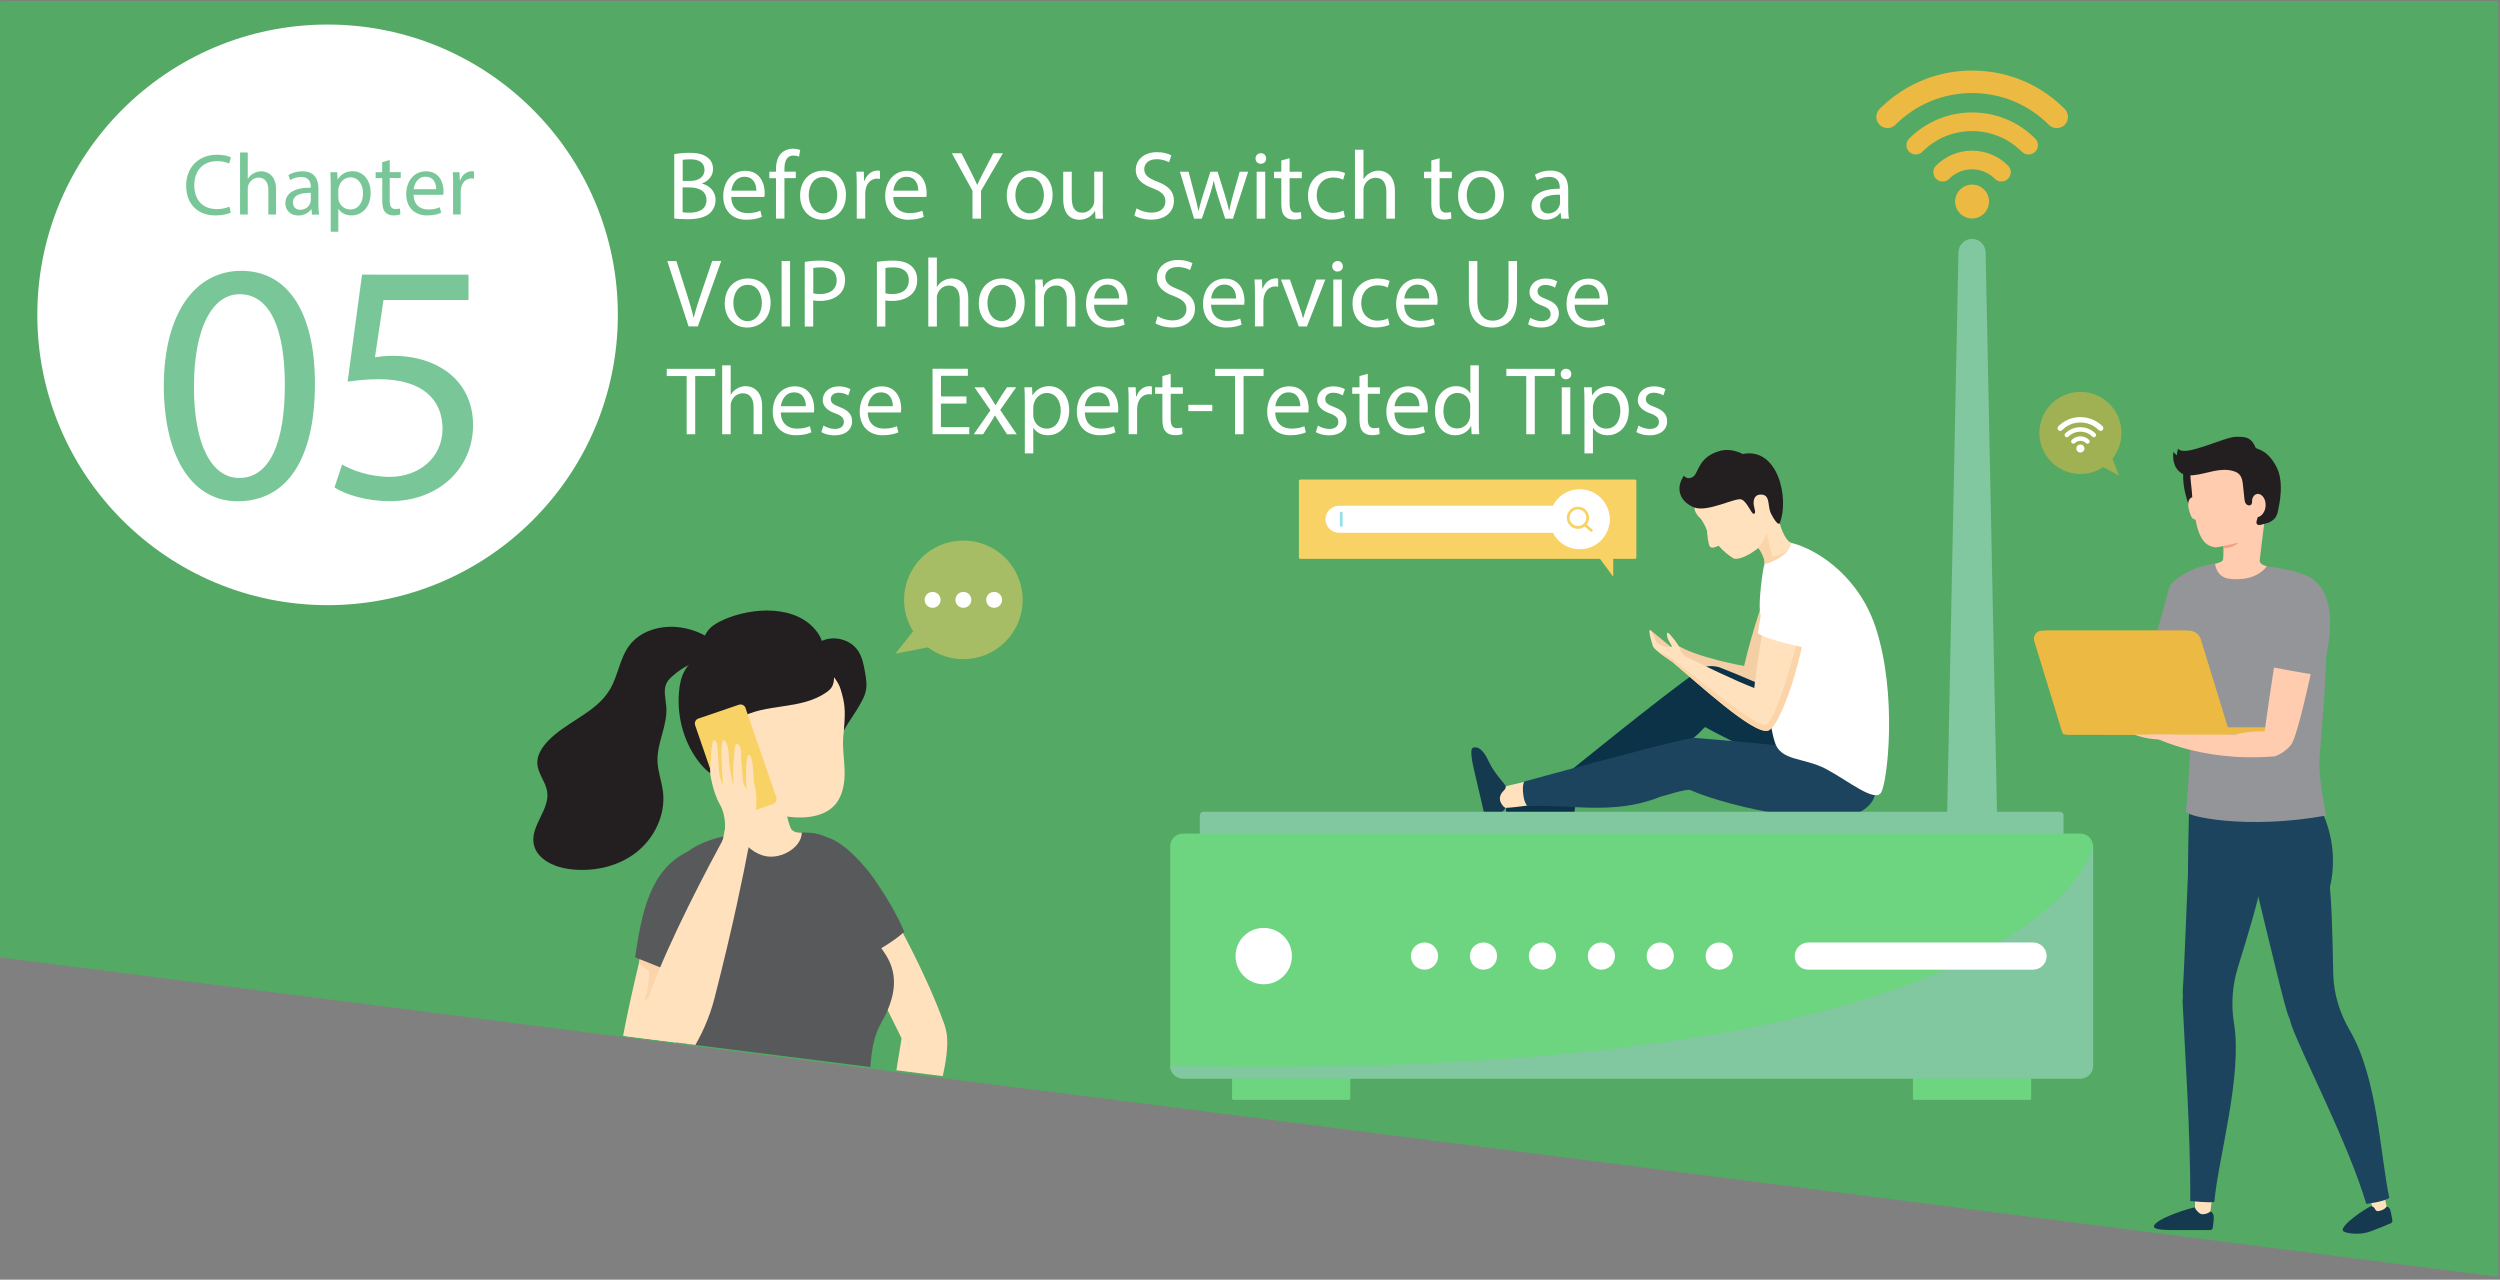 <?xml version="1.0" encoding="utf-8"?>
<!-- Generator: Adobe Illustrator 19.0.0, SVG Export Plug-In . SVG Version: 6.00 Build 0)  -->
<svg version="1.1" id="Layer_1" xmlns="http://www.w3.org/2000/svg" xmlns:xlink="http://www.w3.org/1999/xlink" x="0px" y="0px"
	 viewBox="0 0 3014.9 1543.2" style="enable-background:new 0 0 3014.9 1543.2;" xml:space="preserve">
<rect x="0" y="0" width="3014.9" height="1543.2" fill="#808080" stroke="none"/>
<style type="text/css">
	.st0{clip-path:url(#SVGID_2_);fill:#54A964;}
	.st1{clip-path:url(#SVGID_2_);}
	.st2{clip-path:url(#SVGID_4_);fill:#54A964;}
	.st3{clip-path:url(#SVGID_6_);fill:#FFFFFF;}
	.st4{fill:#79C798;}
	.st5{fill:#FFFFFF;}
	.st6{clip-path:url(#SVGID_8_);fill:#FFE1BD;}
	.st7{clip-path:url(#SVGID_8_);fill:#153A4F;}
	.st8{clip-path:url(#SVGID_8_);fill:#1D445E;}
	.st9{clip-path:url(#SVGID_8_);fill:#939598;}
	.st10{clip-path:url(#SVGID_8_);fill:#FFCCB0;}
	.st11{clip-path:url(#SVGID_8_);fill:#F2A181;}
	.st12{clip-path:url(#SVGID_8_);fill:#231F20;}
	.st13{clip-path:url(#SVGID_8_);fill:#ECBA42;}
	.st14{opacity:0.5;clip-path:url(#SVGID_8_);}
	.st15{clip-path:url(#SVGID_10_);fill:#ECBA42;}
	.st16{clip-path:url(#SVGID_8_);fill:#FFFFFF;}
	.st17{clip-path:url(#SVGID_8_);fill:#F4CEA4;}
	.st18{clip-path:url(#SVGID_8_);fill:#0B3247;}
	.st19{clip-path:url(#SVGID_8_);fill:#54A964;}
	.st20{clip-path:url(#SVGID_8_);fill:#FCD4A9;}
	.st21{clip-path:url(#SVGID_8_);fill:#F8D265;}
	.st22{clip-path:url(#SVGID_8_);fill:#97DEEF;}
	.st23{clip-path:url(#SVGID_8_);fill:#81C7A0;}
	.st24{clip-path:url(#SVGID_8_);fill:#6DD480;}
	.st25{clip-path:url(#SVGID_12_);fill:#1D445E;}
	.st26{clip-path:url(#SVGID_12_);fill:#FFE1BD;}
	.st27{clip-path:url(#SVGID_12_);fill:#231F20;}
	.st28{clip-path:url(#SVGID_12_);fill:#F5BC8E;}
	.st29{clip-path:url(#SVGID_12_);fill:#58595B;}
	.st30{clip-path:url(#SVGID_12_);fill:#FCD4A9;}
	.st31{clip-path:url(#SVGID_12_);fill:#F8D265;}
	.st32{opacity:0.5;clip-path:url(#SVGID_12_);}
	.st33{clip-path:url(#SVGID_14_);fill:#F8D265;}
	.st34{clip-path:url(#SVGID_12_);fill:#FFFFFF;}
</style>
<g>
	<defs>
		<rect id="SVGID_1_" width="3014.9" height="2399.6"/>
	</defs>
	<clipPath id="SVGID_2_">
		<use xlink:href="#SVGID_1_"  style="overflow:visible;"/>
	</clipPath>
	<polygon class="st0" points="0,1.4 0,1154.6 3012.8,1539.8 3012.8,1.4 	"/>
	<polygon class="st0" points="8.2,1.4 8.2,1152.6 3008.1,1537.8 3008.1,1.4 	"/>
	<polygon class="st0" points="2664,186.1 2686.1,327.3 2782.5,369.8 2827.4,547.2 2952.2,580.2 3008.3,737.7 3012.8,736.1 
		3012.8,729.4 2957.6,574.4 2833.1,541.5 2788.4,364.8 2692.4,322.4 2670.9,185 	"/>
	<g class="st1">
		<defs>
			<polygon id="SVGID_3_" points="0,1.4 0,1154.6 3012.8,1539.8 3012.8,1.4 			"/>
		</defs>
		<clipPath id="SVGID_4_">
			<use xlink:href="#SVGID_3_"  style="overflow:visible;"/>
		</clipPath>
		<path class="st2" d="M2815.8,532.5c-6.5,8-5.3,19.7,2.6,26.3c8,6.5,19.8,5.3,26.3-2.6c6.5-8,5.3-19.7-2.6-26.3
			C2834.1,523.3,2822.3,524.5,2815.8,532.5"/>
		<path class="st2" d="M2770.5,356.6c-6.5,8-5.3,19.7,2.6,26.3c8,6.5,19.8,5.3,26.3-2.6c6.5-8,5.3-19.7-2.6-26.3
			C2788.8,347.4,2777,348.6,2770.5,356.6"/>
		<path class="st2" d="M2676,313c-6.5,8-5.3,19.7,2.6,26.3c8,6.5,19.7,5.3,26.3-2.6c6.5-8,5.3-19.7-2.6-26.3
			C2694.2,303.8,2682.5,305,2676,313"/>
		<path class="st2" d="M2939.7,567c-6.5,8-5.3,19.7,2.6,26.3c8,6.5,19.8,5.3,26.3-2.6c6.5-8,5.3-19.8-2.6-26.3
			C2958,557.9,2946.3,559.1,2939.7,567"/>
		<polyline class="st2" points="2662.5,172.3 2559,88.5 2514.4,3.4 		"/>
		<path class="st2" d="M2651.9,168.4c-6.5,8-5.3,19.7,2.6,26.3c8,6.5,19.7,5.3,26.3-2.6c6.5-8,5.3-19.7-2.6-26.3
			C2670.2,159.2,2658.5,160.4,2651.9,168.4"/>
		<path class="st2" d="M2544.5,78c-6.5,8-5.3,19.7,2.6,26.3c8,6.5,19.7,5.3,26.3-2.6c6.5-8,5.3-19.7-2.6-26.3
			C2562.8,68.8,2551.1,70,2544.5,78"/>
		<rect x="1185.3" y="193.5" class="st2" width="39.7" height="302.1"/>
		<rect x="1263.7" y="227.4" class="st2" width="39.7" height="268.2"/>
		<rect x="1348.9" y="271.4" class="st2" width="39.7" height="224.2"/>
		<rect x="1436.4" y="326.9" class="st2" width="39.7" height="168.7"/>
		<line class="st2" x1="1321.7" y1="59.2" x2="1321.7" y2="108.6"/>
		<polyline class="st2" points="671.7,1237.1 1259.7,1316.9 1321.7,638.8 1321.7,589.4 		"/>
		<line class="st2" x1="1031.8" y1="349" x2="1081.3" y2="349"/>
		<line class="st2" x1="1562.1" y1="349" x2="1611.5" y2="349"/>
		<line class="st2" x1="1526.6" y1="144.1" x2="1491.7" y2="179"/>
		<line class="st2" x1="1151.7" y1="519" x2="1116.7" y2="553.9"/>
		<line class="st2" x1="1116.7" y1="144.1" x2="1151.7" y2="179"/>
		<line class="st2" x1="1491.7" y1="519" x2="1526.6" y2="553.9"/>
		<line class="st2" x1="1432.6" y1="81.2" x2="1413.7" y2="126.9"/>
		<line class="st2" x1="1229.7" y1="571.1" x2="1210.8" y2="616.8"/>
		<line class="st2" x1="1053.9" y1="238.1" x2="1099.6" y2="257"/>
		<line class="st2" x1="1543.8" y1="441" x2="1589.4" y2="459.9"/>
		<line class="st2" x1="1589.4" y1="238.1" x2="1543.8" y2="257"/>
		<line class="st2" x1="1099.6" y1="441" x2="1053.9" y2="459.9"/>
		<line class="st2" x1="1210.8" y1="81.2" x2="1229.7" y2="126.9"/>
		<line class="st2" x1="1413.7" y1="571.1" x2="1432.6" y2="616.8"/>
	</g>
	<g class="st1">
		<defs>
			<rect id="SVGID_5_" width="3014.9" height="2399.6"/>
		</defs>
		<clipPath id="SVGID_6_">
			<use xlink:href="#SVGID_5_"  style="overflow:visible;"/>
		</clipPath>
		<path class="st3" d="M745.1,379.7c0,193.3-156.7,350.1-350.1,350.1C201.7,729.7,45,573,45,379.7C45,186.3,201.7,29.6,395,29.6
			C588.4,29.6,745.1,186.3,745.1,379.7"/>
	</g>
	<g class="st1">
		<path class="st4" d="M278.4,256.4c-3.4,1.7-10.1,3.4-18.8,3.4c-20,0-35.1-12.6-35.1-35.9c0-22.2,15.1-37.3,37.1-37.3
			c8.9,0,14.4,1.9,16.9,3.2l-2.2,7.5c-3.5-1.7-8.4-3-14.3-3c-16.6,0-27.7,10.6-27.7,29.3c0,17.4,10,28.6,27.3,28.6
			c5.6,0,11.3-1.2,15-3L278.4,256.4z"/>
		<path class="st4" d="M289.5,183.9h9.3v31.8h0.2c1.5-2.6,3.8-5,6.6-6.5c2.7-1.6,6-2.6,9.5-2.6c6.8,0,17.8,4.2,17.8,21.8v30.3h-9.3
			v-29.3c0-8.2-3.1-15.2-11.8-15.2c-6,0-10.7,4.2-12.4,9.3c-0.5,1.3-0.6,2.6-0.6,4.4v30.8h-9.3V183.9z"/>
		<path class="st4" d="M376.3,258.7l-0.7-6.4h-0.3c-2.8,4-8.3,7.6-15.6,7.6c-10.3,0-15.6-7.3-15.6-14.6c0-12.3,11-19.1,30.7-19v-1.1
			c0-4.2-1.2-11.8-11.6-11.8c-4.7,0-9.7,1.5-13.3,3.8l-2.1-6.1c4.2-2.7,10.3-4.5,16.8-4.5c15.6,0,19.4,10.6,19.4,20.9v19.1
			c0,4.4,0.2,8.7,0.8,12.2H376.3z M374.9,232.6c-10.1-0.2-21.6,1.6-21.6,11.5c0,6,4,8.9,8.7,8.9c6.6,0,10.9-4.2,12.3-8.5
			c0.3-0.9,0.5-2,0.5-3V232.6z"/>
		<path class="st4" d="M398.8,224.3c0-6.5-0.2-11.8-0.4-16.6h8.3l0.4,8.7h0.2c3.8-6.2,9.8-9.9,18.1-9.9c12.3,0,21.6,10.4,21.6,25.9
			c0,18.3-11.2,27.4-23.2,27.4c-6.7,0-12.6-3-15.7-8H408v27.7h-9.2V224.3z M408,237.9c0,1.4,0.2,2.6,0.4,3.8
			c1.7,6.4,7.3,10.9,13.9,10.9c9.8,0,15.5-8,15.5-19.7c0-10.2-5.4-19-15.2-19c-6.3,0-12.2,4.5-14,11.5c-0.3,1.2-0.6,2.5-0.6,3.8
			V237.9z"/>
		<path class="st4" d="M470,193v14.6h13.3v7.1H470v27.5c0,6.3,1.8,9.9,7,9.9c2.4,0,4.2-0.3,5.4-0.6l0.4,7c-1.8,0.7-4.6,1.3-8.2,1.3
			c-4.3,0-7.8-1.4-10-3.9c-2.6-2.7-3.6-7.3-3.6-13.3v-27.8H453v-7.1h7.9v-12.2L470,193z"/>
		<path class="st4" d="M498.8,234.9c0.2,12.5,8.2,17.7,17.5,17.7c6.6,0,10.6-1.2,14.1-2.6l1.6,6.6c-3.3,1.5-8.9,3.2-17,3.2
			c-15.7,0-25.1-10.3-25.1-25.7c0-15.4,9.1-27.5,23.9-27.5c16.6,0,21.1,14.6,21.1,24c0,1.9-0.2,3.4-0.3,4.3H498.8z M526,228.2
			c0.1-5.9-2.4-15.1-12.9-15.1c-9.4,0-13.5,8.6-14.2,15.1H526z"/>
		<path class="st4" d="M546.5,223.6c0-6-0.1-11.2-0.4-15.9h8.1l0.3,10h0.4c2.3-6.8,7.9-11.2,14.1-11.2c1.1,0,1.8,0.1,2.6,0.3v8.7
			c-0.9-0.2-1.9-0.3-3.2-0.3c-6.5,0-11.2,5-12.4,11.9c-0.2,1.3-0.4,2.7-0.4,4.3v27.2h-9.2V223.6z"/>
	</g>
	<g class="st1">
		<path class="st4" d="M379.8,462.7c0,91.4-33.9,141.8-93.4,141.8c-52.5,0-88.1-49.2-88.9-138.1c0-90.1,38.9-139.8,93.4-139.8
			C347.6,326.6,379.8,377.1,379.8,462.7z M233.9,466.8c0,69.9,21.5,109.6,54.6,109.6c37.2,0,55-43.4,55-112
			c0-66.2-17-109.6-54.6-109.6C257,354.8,233.9,393.6,233.9,466.8z"/>
	</g>
	<g class="st1">
		<path class="st4" d="M565,361.8H462.5l-10.3,69c6.2-0.8,12-1.7,21.9-1.7c20.7,0,41.3,4.5,57.9,14.5c21.1,12,38.5,35.1,38.5,69
			c0,52.5-41.8,91.8-100.1,91.8c-29.4,0-54.2-8.3-67-16.5l9.1-27.7c11.2,6.6,33.1,14.9,57.5,14.9c34.3,0,63.7-22.3,63.7-58.3
			c-0.4-34.7-23.6-59.5-77.3-59.5c-15.3,0-27.3,1.7-37.2,2.9l17.4-129H565V361.8z"/>
	</g>
	<g class="st1">
		<path class="st5" d="M813.1,185.9c4.4-0.9,11.5-1.6,18.6-1.6c10.2,0,16.7,1.8,21.6,5.7c4.1,3,6.6,7.7,6.6,13.9
			c0,7.6-5,14.3-13.3,17.3v0.2c7.5,1.9,16.3,8.1,16.3,19.8c0,6.8-2.7,11.9-6.7,15.8c-5.5,5-14.4,7.4-27.3,7.4
			c-7,0-12.4-0.5-15.8-0.9V185.9z M823.3,218.2h9.2c10.8,0,17.1-5.6,17.1-13.2c0-9.2-7-12.9-17.3-12.9c-4.7,0-7.4,0.4-9,0.7V218.2z
			 M823.3,256c2,0.4,4.9,0.5,8.5,0.5c10.5,0,20.2-3.9,20.2-15.3c0-10.8-9.2-15.2-20.4-15.2h-8.4V256z"/>
		<path class="st5" d="M881.9,237.3c0.2,13.9,9.1,19.7,19.4,19.7c7.4,0,11.8-1.3,15.7-2.9l1.8,7.4c-3.6,1.6-9.8,3.5-18.8,3.5
			c-17.4,0-27.8-11.5-27.8-28.5c0-17.1,10.1-30.5,26.6-30.5c18.5,0,23.4,16.3,23.4,26.7c0,2.1-0.2,3.7-0.4,4.8H881.9z M912.1,229.9
			c0.1-6.6-2.7-16.7-14.3-16.7c-10.4,0-15,9.6-15.8,16.7H912.1z"/>
		<path class="st5" d="M935.8,263.7v-48.8h-8v-7.8h8v-2.7c0-8,1.8-15.2,6.6-19.8c3.9-3.7,9-5.3,13.8-5.3c3.6,0,6.8,0.8,8.8,1.6
			l-1.4,8c-1.5-0.7-3.6-1.3-6.6-1.3c-8.8,0-11,7.7-11,16.4v3h13.7v7.8H946v48.8H935.8z"/>
		<path class="st5" d="M1020.2,234.9c0,20.9-14.5,30.1-28.2,30.1c-15.3,0-27.1-11.2-27.1-29.1c0-19,12.4-30.1,28.1-30.1
			C1009.2,205.8,1020.2,217.6,1020.2,234.9z M975.3,235.5c0,12.4,7.1,21.8,17.2,21.8c9.8,0,17.2-9.2,17.2-22c0-9.6-4.8-21.8-17-21.8
			C980.5,213.5,975.3,224.7,975.3,235.5z"/>
		<path class="st5" d="M1033.2,224.7c0-6.7-0.1-12.4-0.5-17.7h9l0.4,11.1h0.5c2.6-7.6,8.8-12.4,15.7-12.4c1.2,0,2,0.1,2.9,0.4v9.7
			c-1.1-0.2-2.1-0.4-3.5-0.4c-7.3,0-12.4,5.5-13.8,13.2c-0.2,1.4-0.5,3-0.5,4.8v30.2h-10.2V224.7z"/>
		<path class="st5" d="M1077.2,237.3c0.2,13.9,9.1,19.7,19.4,19.7c7.4,0,11.8-1.3,15.7-2.9l1.8,7.4c-3.6,1.6-9.8,3.5-18.8,3.5
			c-17.4,0-27.8-11.5-27.8-28.5c0-17.1,10.1-30.5,26.6-30.5c18.5,0,23.4,16.3,23.4,26.7c0,2.1-0.2,3.7-0.4,4.8H1077.2z
			 M1107.4,229.9c0.1-6.6-2.7-16.7-14.3-16.7c-10.4,0-15,9.6-15.8,16.7H1107.4z"/>
		<path class="st5" d="M1172.8,263.7v-33.5l-24.9-45.4h11.6l11.1,21.8c3,6,5.4,10.8,7.8,16.3h0.2c2.2-5.1,4.9-10.3,8-16.3l11.3-21.8
			h11.6l-26.4,45.3v33.6H1172.8z"/>
		<path class="st5" d="M1269.4,234.9c0,20.9-14.5,30.1-28.2,30.1c-15.3,0-27.1-11.2-27.1-29.1c0-19,12.4-30.1,28.1-30.1
			C1258.4,205.8,1269.4,217.6,1269.4,234.9z M1224.5,235.5c0,12.4,7.1,21.8,17.2,21.8c9.8,0,17.2-9.2,17.2-22
			c0-9.6-4.8-21.8-17-21.8C1229.7,213.5,1224.5,224.7,1224.5,235.5z"/>
		<path class="st5" d="M1329.8,248.3c0,5.9,0.1,11,0.5,15.4h-9.1l-0.6-9.2h-0.2c-2.7,4.6-8.7,10.5-18.7,10.5
			c-8.9,0-19.5-4.9-19.5-24.8v-33.1h10.3v31.4c0,10.8,3.3,18,12.6,18c6.9,0,11.7-4.8,13.6-9.4c0.6-1.5,0.9-3.4,0.9-5.3v-34.8h10.3
			V248.3z"/>
		<path class="st5" d="M1370.6,251.3c4.6,2.8,11.2,5.1,18.3,5.1c10.4,0,16.5-5.5,16.5-13.5c0-7.4-4.2-11.6-14.9-15.7
			c-12.9-4.6-20.8-11.2-20.8-22.3c0-12.3,10.2-21.4,25.5-21.4c8.1,0,13.9,1.9,17.4,3.9l-2.8,8.3c-2.6-1.4-7.8-3.7-15-3.7
			c-10.8,0-14.9,6.4-14.9,11.8c0,7.4,4.8,11,15.7,15.2c13.3,5.1,20.1,11.6,20.1,23.2c0,12.2-9,22.7-27.6,22.7
			c-7.6,0-15.9-2.2-20.1-5L1370.6,251.3z"/>
		<path class="st5" d="M1433.4,207.1l7.5,28.8c1.6,6.3,3.2,12.2,4.2,18h0.4c1.3-5.7,3.2-11.8,5-17.9l9.2-28.9h8.7l8.8,28.3
			c2.1,6.8,3.7,12.8,5,18.5h0.4c0.9-5.7,2.5-11.7,4.3-18.4l8.1-28.4h10.2l-18.3,56.6h-9.4l-8.7-27c-2-6.3-3.6-11.9-5-18.6h-0.2
			c-1.4,6.8-3.2,12.6-5.1,18.7l-9.1,26.9h-9.4l-17.1-56.6H1433.4z"/>
		<path class="st5" d="M1526.9,191.2c0.1,3.5-2.5,6.3-6.6,6.3c-3.6,0-6.2-2.8-6.2-6.3c0-3.6,2.7-6.4,6.4-6.4
			C1524.5,184.7,1526.9,187.5,1526.9,191.2z M1515.5,263.7v-56.6h10.3v56.6H1515.5z"/>
		<path class="st5" d="M1555.2,190.8v16.3h14.7v7.8h-14.7v30.5c0,7,2,11,7.7,11c2.7,0,4.7-0.4,6-0.7l0.5,7.7c-2,0.8-5.1,1.4-9.1,1.4
			c-4.8,0-8.7-1.5-11.1-4.3c-2.9-3-4-8.1-4-14.7v-30.9h-8.8v-7.8h8.8v-13.6L1555.2,190.8z"/>
		<path class="st5" d="M1621.9,261.6c-2.7,1.4-8.7,3.3-16.3,3.3c-17.1,0-28.2-11.6-28.2-28.9c0-17.4,11.9-30.1,30.4-30.1
			c6.1,0,11.5,1.5,14.3,2.9l-2.3,8c-2.5-1.4-6.3-2.7-11.9-2.7c-13,0-20,9.6-20,21.4c0,13.1,8.4,21.2,19.7,21.2
			c5.8,0,9.7-1.5,12.6-2.8L1621.9,261.6z"/>
		<path class="st5" d="M1634,180.6h10.3V216h0.2c1.6-2.9,4.2-5.5,7.4-7.3c3-1.8,6.7-2.9,10.5-2.9c7.6,0,19.8,4.7,19.8,24.2v33.7
			h-10.3v-32.5c0-9.1-3.4-16.8-13.1-16.8c-6.7,0-11.9,4.7-13.8,10.3c-0.6,1.4-0.7,2.9-0.7,4.9v34.2H1634V180.6z"/>
		<path class="st5" d="M1736.1,190.8v16.3h14.7v7.8h-14.7v30.5c0,7,2,11,7.7,11c2.7,0,4.7-0.4,6-0.7l0.5,7.7c-2,0.8-5.1,1.4-9.1,1.4
			c-4.8,0-8.7-1.5-11.1-4.3c-2.9-3-4-8.1-4-14.7v-30.9h-8.8v-7.8h8.8v-13.6L1736.1,190.8z"/>
		<path class="st5" d="M1813.7,234.9c0,20.9-14.5,30.1-28.2,30.1c-15.3,0-27.1-11.2-27.1-29.1c0-19,12.4-30.1,28.1-30.1
			C1802.7,205.8,1813.7,217.6,1813.7,234.9z M1768.8,235.5c0,12.4,7.1,21.8,17.2,21.8c9.8,0,17.2-9.2,17.2-22
			c0-9.6-4.8-21.8-17-21.8C1774,213.5,1768.8,224.7,1768.8,235.5z"/>
		<path class="st5" d="M1882.8,263.7l-0.8-7.1h-0.4c-3.2,4.4-9.2,8.4-17.3,8.4c-11.5,0-17.3-8.1-17.3-16.3c0-13.7,12.2-21.2,34-21.1
			v-1.2c0-4.7-1.3-13.1-12.9-13.1c-5.3,0-10.8,1.6-14.7,4.2l-2.3-6.8c4.7-3,11.5-5,18.6-5c17.3,0,21.5,11.8,21.5,23.2v21.2
			c0,4.9,0.2,9.7,0.9,13.6H1882.8z M1881.3,234.8c-11.2-0.2-24,1.8-24,12.8c0,6.7,4.4,9.8,9.7,9.8c7.4,0,12.1-4.7,13.7-9.5
			c0.4-1.1,0.6-2.2,0.6-3.3V234.8z"/>
	</g>
	<g class="st1">
		<path class="st5" d="M830.4,393.7l-25.7-78.9h11l12.3,38.8c3.4,10.6,6.3,20.2,8.4,29.5h0.2c2.2-9.1,5.5-19.1,9-29.4l13.3-39h10.9
			l-28.2,78.9H830.4z"/>
		<path class="st5" d="M929.3,364.9c0,20.9-14.5,30.1-28.2,30.1c-15.3,0-27.1-11.2-27.1-29.1c0-19,12.4-30.1,28.1-30.1
			C918.3,335.8,929.3,347.6,929.3,364.9z M884.4,365.5c0,12.4,7.1,21.8,17.2,21.8c9.8,0,17.2-9.2,17.2-22c0-9.6-4.8-21.8-17-21.8
			C889.6,343.5,884.4,354.7,884.4,365.5z"/>
		<path class="st5" d="M952.8,314.8v78.9h-10.2v-78.9H952.8z"/>
		<path class="st5" d="M970.6,315.8c4.9-0.8,11.3-1.5,19.5-1.5c10.1,0,17.4,2.3,22.1,6.6c4.3,3.7,6.9,9.5,6.9,16.5
			c0,7.1-2.1,12.8-6.1,16.8c-5.4,5.7-14.2,8.7-24.1,8.7c-3,0-5.9-0.1-8.2-0.7v31.6h-10.2V315.8z M980.8,353.8c2.2,0.6,5,0.8,8.4,0.8
			c12.3,0,19.8-6,19.8-16.8c0-10.4-7.4-15.4-18.6-15.4c-4.4,0-7.8,0.4-9.6,0.8V353.8z"/>
		<path class="st5" d="M1057.6,315.8c4.9-0.8,11.3-1.5,19.5-1.5c10.1,0,17.4,2.3,22.1,6.6c4.3,3.7,6.9,9.5,6.9,16.5
			c0,7.1-2.1,12.8-6.1,16.8c-5.4,5.7-14.2,8.7-24.1,8.7c-3,0-5.9-0.1-8.2-0.7v31.6h-10.2V315.8z M1067.8,353.8
			c2.2,0.6,5,0.8,8.4,0.8c12.3,0,19.8-6,19.8-16.8c0-10.4-7.4-15.4-18.6-15.4c-4.4,0-7.8,0.4-9.6,0.8V353.8z"/>
		<path class="st5" d="M1119.5,310.6h10.3V346h0.2c1.6-2.9,4.2-5.5,7.4-7.3c3-1.8,6.7-2.9,10.5-2.9c7.6,0,19.8,4.7,19.8,24.2v33.7
			h-10.3v-32.5c0-9.1-3.4-16.8-13.1-16.8c-6.7,0-11.9,4.7-13.8,10.3c-0.6,1.4-0.7,2.9-0.7,4.9v34.2h-10.3V310.6z"/>
		<path class="st5" d="M1235.7,364.9c0,20.9-14.5,30.1-28.2,30.1c-15.3,0-27.1-11.2-27.1-29.1c0-19,12.4-30.1,28.1-30.1
			C1224.7,335.8,1235.7,347.6,1235.7,364.9z M1190.8,365.5c0,12.4,7.1,21.8,17.2,21.8c9.8,0,17.2-9.2,17.2-22
			c0-9.6-4.8-21.8-17-21.8C1196.1,343.5,1190.8,354.7,1190.8,365.5z"/>
		<path class="st5" d="M1248.7,352.4c0-5.9-0.1-10.6-0.5-15.3h9.1l0.6,9.4h0.2c2.8-5.4,9.4-10.6,18.7-10.6c7.8,0,20,4.7,20,24.1
			v33.8h-10.3V361c0-9.1-3.4-16.7-13.1-16.7c-6.8,0-12.1,4.8-13.8,10.5c-0.5,1.3-0.7,3-0.7,4.8v34h-10.3V352.4z"/>
		<path class="st5" d="M1319.4,367.3c0.2,13.9,9.1,19.7,19.4,19.7c7.4,0,11.8-1.3,15.7-2.9l1.8,7.4c-3.6,1.6-9.8,3.5-18.8,3.5
			c-17.4,0-27.8-11.5-27.8-28.5c0-17.1,10.1-30.5,26.6-30.5c18.5,0,23.4,16.3,23.4,26.7c0,2.1-0.2,3.7-0.4,4.8H1319.4z
			 M1349.6,359.9c0.1-6.6-2.7-16.7-14.3-16.7c-10.4,0-15,9.6-15.8,16.7H1349.6z"/>
		<path class="st5" d="M1396,381.3c4.6,2.8,11.2,5.1,18.3,5.1c10.4,0,16.5-5.5,16.5-13.5c0-7.4-4.2-11.6-14.9-15.7
			c-12.9-4.6-20.8-11.2-20.8-22.3c0-12.3,10.2-21.4,25.5-21.4c8.1,0,13.9,1.9,17.4,3.9l-2.8,8.3c-2.6-1.4-7.8-3.7-15-3.7
			c-10.8,0-14.9,6.4-14.9,11.8c0,7.4,4.8,11,15.7,15.2c13.3,5.1,20.1,11.6,20.1,23.2c0,12.2-9,22.7-27.6,22.7
			c-7.6,0-15.9-2.2-20.1-5L1396,381.3z"/>
		<path class="st5" d="M1460.5,367.3c0.2,13.9,9.1,19.7,19.4,19.7c7.4,0,11.8-1.3,15.7-2.9l1.8,7.4c-3.6,1.6-9.8,3.5-18.8,3.5
			c-17.4,0-27.8-11.5-27.8-28.5c0-17.1,10.1-30.5,26.6-30.5c18.5,0,23.4,16.3,23.4,26.7c0,2.1-0.2,3.7-0.4,4.8H1460.5z
			 M1490.7,359.9c0.1-6.6-2.7-16.7-14.3-16.7c-10.4,0-15,9.6-15.8,16.7H1490.7z"/>
		<path class="st5" d="M1513.4,354.7c0-6.7-0.1-12.4-0.5-17.7h9l0.4,11.1h0.5c2.6-7.6,8.8-12.4,15.7-12.4c1.2,0,2,0.1,2.9,0.4v9.7
			c-1.1-0.2-2.1-0.4-3.5-0.4c-7.3,0-12.4,5.5-13.8,13.2c-0.2,1.4-0.5,3-0.5,4.8v30.2h-10.2V354.7z"/>
		<path class="st5" d="M1555.6,337.1l11.1,31.8c1.9,5.1,3.4,9.8,4.6,14.5h0.4c1.3-4.7,2.9-9.4,4.8-14.5l11-31.8h10.8l-22.2,56.6
			h-9.8l-21.5-56.6H1555.6z"/>
		<path class="st5" d="M1619.4,321.2c0.1,3.5-2.5,6.3-6.6,6.3c-3.6,0-6.2-2.8-6.2-6.3c0-3.6,2.7-6.4,6.4-6.4
			C1616.9,314.7,1619.4,317.5,1619.4,321.2z M1607.9,393.7v-56.6h10.3v56.6H1607.9z"/>
		<path class="st5" d="M1675.6,391.6c-2.7,1.4-8.7,3.3-16.3,3.3c-17.1,0-28.2-11.6-28.2-28.9c0-17.4,11.9-30.1,30.4-30.1
			c6.1,0,11.5,1.5,14.3,2.9l-2.3,8c-2.5-1.4-6.3-2.7-11.9-2.7c-13,0-20,9.6-20,21.4c0,13.1,8.4,21.2,19.7,21.2
			c5.8,0,9.7-1.5,12.6-2.8L1675.6,391.6z"/>
		<path class="st5" d="M1693.4,367.3c0.2,13.9,9.1,19.7,19.4,19.7c7.4,0,11.8-1.3,15.7-2.9l1.8,7.4c-3.6,1.6-9.8,3.5-18.8,3.5
			c-17.4,0-27.8-11.5-27.8-28.5c0-17.1,10.1-30.5,26.6-30.5c18.5,0,23.4,16.3,23.4,26.7c0,2.1-0.2,3.7-0.4,4.8H1693.4z
			 M1723.6,359.9c0.1-6.6-2.7-16.7-14.3-16.7c-10.4,0-15,9.6-15.8,16.7H1723.6z"/>
		<path class="st5" d="M1781.6,314.8v46.7c0,17.7,7.8,25.2,18.4,25.2c11.7,0,19.2-7.7,19.2-25.2v-46.7h10.3v46
			c0,24.2-12.8,34.2-29.8,34.2c-16.1,0-28.3-9.2-28.3-33.7v-46.5H1781.6z"/>
		<path class="st5" d="M1845.4,383.2c3,2,8.4,4.1,13.6,4.1c7.5,0,11-3.7,11-8.4c0-4.9-2.9-7.6-10.5-10.4c-10.2-3.6-15-9.2-15-16
			c0-9.1,7.4-16.6,19.5-16.6c5.7,0,10.8,1.6,13.9,3.5l-2.6,7.5c-2.2-1.4-6.3-3.3-11.6-3.3c-6.1,0-9.5,3.5-9.5,7.7
			c0,4.7,3.4,6.8,10.8,9.6c9.8,3.7,14.9,8.7,14.9,17.1c0,9.9-7.7,17-21.2,17c-6.2,0-11.9-1.5-15.9-3.9L1845.4,383.2z"/>
		<path class="st5" d="M1898.9,367.3c0.2,13.9,9.1,19.7,19.4,19.7c7.4,0,11.8-1.3,15.7-2.9l1.8,7.4c-3.6,1.6-9.8,3.5-18.8,3.5
			c-17.4,0-27.8-11.5-27.8-28.5c0-17.1,10.1-30.5,26.6-30.5c18.5,0,23.4,16.3,23.4,26.7c0,2.1-0.2,3.7-0.4,4.8H1898.9z
			 M1929.1,359.9c0.1-6.6-2.7-16.7-14.3-16.7c-10.4,0-15,9.6-15.8,16.7H1929.1z"/>
	</g>
	<g class="st1">
		<path class="st5" d="M828.1,453.5h-24v-8.7h58.4v8.7h-24.1v70.2h-10.3V453.5z"/>
		<path class="st5" d="M870.9,440.6h10.3v35.3h0.2c1.6-2.9,4.2-5.5,7.4-7.3c3-1.8,6.7-2.9,10.5-2.9c7.6,0,19.8,4.7,19.8,24.2v33.7
			h-10.3v-32.5c0-9.1-3.4-16.8-13.1-16.8c-6.7,0-11.9,4.7-13.8,10.3c-0.6,1.4-0.7,2.9-0.7,4.9v34.2h-10.3V440.6z"/>
		<path class="st5" d="M941.6,497.2c0.2,13.9,9.1,19.7,19.4,19.7c7.4,0,11.8-1.3,15.7-2.9l1.8,7.4c-3.6,1.6-9.8,3.5-18.8,3.5
			c-17.4,0-27.8-11.5-27.8-28.5s10.1-30.5,26.6-30.5c18.5,0,23.4,16.3,23.4,26.7c0,2.1-0.2,3.7-0.4,4.8H941.6z M971.8,489.9
			c0.1-6.6-2.7-16.7-14.3-16.7c-10.4,0-15,9.6-15.8,16.7H971.8z"/>
		<path class="st5" d="M993.1,513.2c3,2,8.4,4.1,13.6,4.1c7.5,0,11-3.7,11-8.4c0-4.9-2.9-7.6-10.5-10.4c-10.2-3.6-15-9.2-15-16
			c0-9.1,7.4-16.6,19.5-16.6c5.7,0,10.8,1.6,13.9,3.5l-2.6,7.5c-2.2-1.4-6.3-3.3-11.6-3.3c-6.1,0-9.5,3.5-9.5,7.7
			c0,4.7,3.4,6.8,10.8,9.6c9.8,3.7,14.9,8.7,14.9,17.1c0,9.9-7.7,17-21.2,17c-6.2,0-11.9-1.5-15.9-3.9L993.1,513.2z"/>
		<path class="st5" d="M1046.5,497.2c0.2,13.9,9.1,19.7,19.4,19.7c7.4,0,11.8-1.3,15.7-2.9l1.8,7.4c-3.6,1.6-9.8,3.5-18.8,3.5
			c-17.4,0-27.8-11.5-27.8-28.5s10.1-30.5,26.6-30.5c18.5,0,23.4,16.3,23.4,26.7c0,2.1-0.2,3.7-0.4,4.8H1046.5z M1076.7,489.9
			c0.1-6.6-2.7-16.7-14.3-16.7c-10.4,0-15,9.6-15.8,16.7H1076.7z"/>
		<path class="st5" d="M1165.4,486.7h-30.7v28.4h34.2v8.5h-44.3v-78.9h42.6v8.5h-32.4v24.9h30.7V486.7z"/>
		<path class="st5" d="M1186.6,467.1l8.1,12.2c2.1,3.2,3.9,6.1,5.7,9.2h0.4c1.9-3.4,3.7-6.3,5.6-9.4l8-12.1h11.1l-19.3,27.4
			l19.9,29.3h-11.7l-8.3-12.8c-2.2-3.3-4.1-6.4-6.1-9.8h-0.2c-1.9,3.4-3.9,6.4-6,9.8l-8.2,12.8h-11.3l20.1-28.9l-19.2-27.7H1186.6z"
			/>
		<path class="st5" d="M1235.9,485.5c0-7.3-0.2-13.1-0.5-18.5h9.2l0.5,9.7h0.2c4.2-6.9,10.9-11,20.1-11c13.7,0,24,11.6,24,28.8
			c0,20.4-12.4,30.4-25.7,30.4c-7.5,0-14-3.3-17.4-8.9h-0.2v30.8h-10.2V485.5z M1246.1,500.6c0,1.5,0.2,2.9,0.5,4.2
			c1.9,7.1,8.1,12.1,15.4,12.1c10.9,0,17.2-8.9,17.2-21.9c0-11.3-6-21.1-16.8-21.1c-7,0-13.6,5-15.6,12.8c-0.4,1.3-0.7,2.8-0.7,4.2
			V500.6z"/>
		<path class="st5" d="M1308.3,497.2c0.2,13.9,9.1,19.7,19.4,19.7c7.4,0,11.8-1.3,15.7-2.9l1.8,7.4c-3.6,1.6-9.8,3.5-18.8,3.5
			c-17.4,0-27.8-11.5-27.8-28.5s10.1-30.5,26.6-30.5c18.5,0,23.4,16.3,23.4,26.7c0,2.1-0.2,3.7-0.4,4.8H1308.3z M1338.4,489.9
			c0.1-6.6-2.7-16.7-14.3-16.7c-10.4,0-15,9.6-15.8,16.7H1338.4z"/>
		<path class="st5" d="M1361.1,484.7c0-6.7-0.1-12.4-0.5-17.7h9l0.4,11.1h0.5c2.6-7.6,8.8-12.4,15.7-12.4c1.2,0,2,0.1,2.9,0.4v9.7
			c-1.1-0.2-2.1-0.4-3.5-0.4c-7.3,0-12.4,5.5-13.8,13.2c-0.2,1.4-0.5,3-0.5,4.8v30.2h-10.2V484.7z"/>
		<path class="st5" d="M1411.8,450.8v16.3h14.7v7.8h-14.7v30.5c0,7,2,11,7.7,11c2.7,0,4.7-0.4,6-0.7l0.5,7.7c-2,0.8-5.1,1.4-9.1,1.4
			c-4.8,0-8.7-1.5-11.1-4.3c-2.9-3-4-8.1-4-14.7v-30.9h-8.8v-7.8h8.8v-13.6L1411.8,450.8z"/>
		<path class="st5" d="M1462,488.2v7.6h-28.9v-7.6H1462z"/>
		<path class="st5" d="M1489.4,453.5h-24v-8.7h58.4v8.7h-24.1v70.2h-10.3V453.5z"/>
		<path class="st5" d="M1537.9,497.2c0.2,13.9,9.1,19.7,19.4,19.7c7.4,0,11.8-1.3,15.7-2.9l1.8,7.4c-3.6,1.6-9.8,3.5-18.8,3.5
			c-17.4,0-27.8-11.5-27.8-28.5s10.1-30.5,26.6-30.5c18.5,0,23.4,16.3,23.4,26.7c0,2.1-0.2,3.7-0.4,4.8H1537.9z M1568.1,489.9
			c0.1-6.6-2.7-16.7-14.3-16.7c-10.4,0-15,9.6-15.8,16.7H1568.1z"/>
		<path class="st5" d="M1589.4,513.2c3,2,8.4,4.1,13.6,4.1c7.5,0,11-3.7,11-8.4c0-4.9-2.9-7.6-10.5-10.4c-10.2-3.6-15-9.2-15-16
			c0-9.1,7.4-16.6,19.5-16.6c5.7,0,10.8,1.6,13.9,3.5l-2.6,7.5c-2.2-1.4-6.3-3.3-11.6-3.3c-6.1,0-9.5,3.5-9.5,7.7
			c0,4.7,3.4,6.8,10.8,9.6c9.8,3.7,14.9,8.7,14.9,17.1c0,9.9-7.7,17-21.2,17c-6.2,0-11.9-1.5-15.9-3.9L1589.4,513.2z"/>
		<path class="st5" d="M1649.5,450.8v16.3h14.7v7.8h-14.7v30.5c0,7,2,11,7.7,11c2.7,0,4.7-0.4,6-0.7l0.5,7.7c-2,0.8-5.1,1.4-9.1,1.4
			c-4.8,0-8.7-1.5-11.1-4.3c-2.9-3-4-8.1-4-14.7v-30.9h-8.8v-7.8h8.8v-13.6L1649.5,450.8z"/>
		<path class="st5" d="M1681.6,497.2c0.2,13.9,9.1,19.7,19.4,19.7c7.4,0,11.8-1.3,15.7-2.9l1.8,7.4c-3.6,1.6-9.8,3.5-18.8,3.5
			c-17.4,0-27.8-11.5-27.8-28.5s10.1-30.5,26.6-30.5c18.5,0,23.4,16.3,23.4,26.7c0,2.1-0.2,3.7-0.4,4.8H1681.6z M1711.8,489.9
			c0.1-6.6-2.7-16.7-14.3-16.7c-10.4,0-15,9.6-15.8,16.7H1711.8z"/>
		<path class="st5" d="M1783.4,440.6v68.4c0,5,0.1,10.8,0.5,14.6h-9.2l-0.5-9.8h-0.2c-3.2,6.3-10.1,11.1-19.3,11.1
			c-13.7,0-24.2-11.6-24.2-28.8c-0.1-18.8,11.6-30.4,25.4-30.4c8.7,0,14.5,4.1,17.1,8.7h0.2v-33.8H1783.4z M1773.1,490.1
			c0-1.3-0.1-3-0.5-4.3c-1.5-6.6-7.1-11.9-14.9-11.9c-10.6,0-17,9.4-17,21.9c0,11.5,5.6,20.9,16.7,20.9c6.9,0,13.2-4.6,15.1-12.3
			c0.4-1.4,0.5-2.8,0.5-4.4V490.1z"/>
		<path class="st5" d="M1840.6,453.5h-24v-8.7h58.4v8.7h-24.1v70.2h-10.3V453.5z"/>
		<path class="st5" d="M1894.9,451.1c0.1,3.5-2.5,6.3-6.6,6.3c-3.6,0-6.2-2.8-6.2-6.3c0-3.6,2.7-6.4,6.4-6.4
			C1892.4,444.7,1894.9,447.5,1894.9,451.1z M1883.4,523.7v-56.6h10.3v56.6H1883.4z"/>
		<path class="st5" d="M1910.8,485.5c0-7.3-0.2-13.1-0.5-18.5h9.2l0.5,9.7h0.2c4.2-6.9,10.9-11,20.1-11c13.7,0,24,11.6,24,28.8
			c0,20.4-12.4,30.4-25.7,30.4c-7.5,0-14-3.3-17.4-8.9h-0.2v30.8h-10.2V485.5z M1921,500.6c0,1.5,0.2,2.9,0.5,4.2
			c1.9,7.1,8.1,12.1,15.4,12.1c10.9,0,17.2-8.9,17.2-21.9c0-11.3-6-21.1-16.8-21.1c-7,0-13.6,5-15.6,12.8c-0.4,1.3-0.7,2.8-0.7,4.2
			V500.6z"/>
		<path class="st5" d="M1976,513.2c3,2,8.4,4.1,13.6,4.1c7.5,0,11-3.7,11-8.4c0-4.9-2.9-7.6-10.5-10.4c-10.2-3.6-15-9.2-15-16
			c0-9.1,7.4-16.6,19.5-16.6c5.7,0,10.8,1.6,13.9,3.5l-2.6,7.5c-2.2-1.4-6.3-3.3-11.6-3.3c-6.1,0-9.5,3.5-9.5,7.7
			c0,4.7,3.4,6.8,10.8,9.6c9.8,3.7,14.9,8.7,14.9,17.1c0,9.9-7.7,17-21.2,17c-6.2,0-11.9-1.5-15.9-3.9L1976,513.2z"/>
	</g>
	<g class="st1">
		<defs>
			<rect id="SVGID_7_" width="3014.9" height="2399.6"/>
		</defs>
		<clipPath id="SVGID_8_">
			<use xlink:href="#SVGID_7_"  style="overflow:visible;"/>
		</clipPath>
		<path class="st6" d="M2647.4,1433.6c0,0-1,24.9,0.3,30.6c1,4.5,15,4.9,16.7,2.6c1.7-2.4,3.9-31.3,3.9-31.3"/>
		<path class="st7" d="M2669.7,1468.2c0,3.8-0.7,9.3-1.2,12.5c-0.2,1.6-1.6,2.7-3.1,2.7h-17.7h-12.8h-17.2
			c-12.6,0-19.7-1.6-20.1-3.8c-1.3-9.3,47.1-24.1,49.4-23.4c0,0,0.3,1.7,2.5,4.1c3,3.3,4.8,4.6,9.2,3.8c2.5-0.4,5.1-1.4,7-3.3
			C2665.8,1460.8,2669.7,1462.4,2669.7,1468.2"/>
		<path class="st6" d="M2858.2,1444.1c0,0,2.7,12.5,4.1,16.7c1.4,4.2,15.2,1.2,16.2-1.4c1.1-2.6-5.7-26-5.7-26"/>
		<path class="st7" d="M2882.9,1460.2c0.8,3.2,1.7,8.4,2.2,11.5c0.2,1.5-0.6,2.9-1.9,3.5l-11.7,4.9c-0.1,0-0.1,0.1-0.2,0.1
			c-0.7,0.3-5.7,1.9-9.6,3.7c-3.8,1.6-10.2,3.4-14.3,3.7c-12.3,1-21.3-1.6-22-3.4c-2.7-6.8,26.6-26.2,33.1-29.2
			c0.8-0.4,1.6-0.4,2.4-0.1c1.1,0.4,2.5,1.4,3.6,3.7c0.6,1.3,2,2.2,3.5,2c3.1-0.5,8-1.9,10.2-5.6
			C2878.2,1454.9,2881.7,1455.4,2882.9,1460.2"/>
		<path class="st8" d="M2808.7,1073.6c0,0,27.9-81.9-51.2-149.4c0,0-42.4,16.9-76.3,18.9c-26.7,1.6-40.3-0.9-40.3-0.9
			s-2.3,72.8-2.3,112L2808.7,1073.6z"/>
		<path class="st8" d="M2649.4,987.1c-6.2,2.3-8.4,21.1-9.3,34c-0.9,12.9-5.8,146.2-7.6,170.3c-0.3,4.1-0.3,7.8,0,11.2
			c-0.3,2.2-0.4,4.5-0.3,7c1.6,39.2,10,163,9.1,238.8c0,0,23.1,2.4,29.1,1.1c4.7-52.8,34.1-152.4,23.7-215.6
			c-3.7-22.6-2-45.8,4.8-67.6c11.5-36.9,24.8-81.1,28.3-102.1C2735.4,1016,2680.4,975.4,2649.4,987.1"/>
		<path class="st8" d="M2833.9,1242.9c-12.2-20.8-19.5-44.1-20.1-68.2c-0.9-44.4-1.8-101.2-6.6-122.8c-10.6-47.8-65.6-67.6-90-45.1
			c-4.9,4.5-6,29.8-2,42.1c4,12.3,35.5,148.6,42.9,171.6c1,3.3,2.2,6.2,3.4,8.8c0.4,2.1,0.9,4.3,1.8,6.7
			c13.1,36.9,68.8,143.1,90.3,215.8c0,0,20.4-2.2,27.8-7.2C2870.4,1392.9,2867.3,1300.1,2833.9,1242.9"/>
		<path class="st9" d="M2805.4,983.5c-95.3,17.4-170.3,1.2-169.3-5.1c2.5-15.5,9.4-137.4,5.4-149c-7.2-20.9-10.7-55-16.5-70.5
			c-4.4-11.8-15.5-45.7-6.3-55.1c10.1-10.4,34.8-26.2,71.3-25c25.1,0.8,89.4,7.4,101.1,21.7c7.2,8.8,11.2,25.2,13,45.5
			c1.1,12.2,1.5,25.9,1.3,40.3c-0.5,42.4-5.4,91.2-8.1,127C2795.3,938.3,2805.4,983.5,2805.4,983.5"/>
		<path class="st10" d="M2681.5,648.9c0,0,0.2,25.5-0.8,26.8c-2.2,2.7-9.4,4.3-9.4,4.3s1.3,16.1,17.2,18c33.5,4,45.1-15.1,45.1-15.1
			s-8.7-1.8-8.5-7c0.1-2.3,5.5-45,5.5-45"/>
		<path class="st11" d="M2681.5,651.3l17.7,3.3c0,0-5.9,6.6-17.9,6.6"/>
		<path class="st12" d="M2638.1,557.5c-5.6,4.6-5.5,14.3-5.2,20.9c0.3,7.9,2.1,15.7,4.3,23.3c1.6,5.3,3.5,10.7,7.4,14.5
			c2,1.9,4.5,3.3,7,4.7c1.4,0.8,2.8,1.6,4.4,1.9c1.6,0.3,3.3,0,4.5-1.1c1.7-1.6,1.5-4.3,1.2-6.6c-2.1-15-3.8-30.3-1.2-45.3"/>
		<path class="st10" d="M2649.2,603.1c-2-4.2-7.7-5.1-9.7,1c-1.7,5,0.5,12.4,2.5,17.6c2.4,6.3,7.7,5.4,12,4.6"/>
		<path class="st10" d="M2663.9,549.8c-4.9,3.9-20.7,7.1-22.1,14.8c-1.4,7.7,1.3,23.8,1.5,28.4c0.4,9.3,2.1,18.6,3.5,27.8
			c1.8,11.9,5.5,33.6,19.8,38.1c4.1,1.3,5.8,1.6,9.8,0.6c5.4-1.2,10.7-2.3,16.1-3.5c8.3-1.9,17.5-3.9,24.1-9.7
			c8.8-7.7,8.4-24.1,6.9-34.8l-8.3-61.1L2663.9,549.8z"/>
		<path class="st12" d="M2725.1,599.6c-4.3-0.5-7.9-1.5-8.7,2.7c-0.4,2.3-0.1,5-1.9,6.5c-1.8,1.5-4.7,0.5-6-1.3
			c-1.4-1.8-1.7-4.3-1.9-6.6c-0.5-5.1-1-10.2-1.6-15.2c-0.5-5-1.2-10.4-4.8-13.9c-1.8-1.8-4.2-2.9-6.6-3.6c-7.8-2.5-16.3-1.7-24.4,0
			c-8.1,1.7-16,4.1-24.2,4.9c-3.4,0.3-7,0.4-10.3-0.6c-5.3-1.6-9.6-6-11.8-11.1s-2.6-10.9-1.9-16.4c1.3,1.5,2.8,2.9,4.4,4.1
			c-0.1-2.7,0.4-5.5,1.3-8.1c7.3,11.1,56.3-14.6,70.4-14.3c9.8,0.2,17.6-0.3,23,13.1c0.6,0.8,1.6,1.1,2.5,1.4
			c10.1,3.6,16.7,10.4,22.8,22c7.4,14.3,5.7,33.9,2.4,49.7c-0.8,4-1.1,6.6-3.1,10.2c-2,3.5-6.7,6.8-10.6,7.7c-4,0.9-11,4.3-12.7,0.6
			c-1.2-2.6,2.5-9.8,3.1-12.6"/>
		<path class="st10" d="M2717.8,619.2c0,0,0.5,2.7,2.8,4c2.1,1.1,4.7-0.3,6.4-1.7c4.6-4,6.1-10.9,4.8-16.7
			c-1.5-6.9-7.7-11.8-12.8-7.7c-3,2.4-3.5,7.2-1.9,10.8"/>
		<polygon class="st9" points="2616.1,708.4 2597.9,774.1 2638.9,778.8 2649.9,738.1 		"/>
		<rect x="2536.9" y="877.1" class="st13" width="226.1" height="8.8"/>
		<path class="st13" d="M2493.2,885.9h196.2l-35.2-114.7c-1.9-6.3-7.8-10.7-14.4-10.7H2468c-6.6,0-11.3,6.4-9.4,12.6L2493.2,885.9z"
			/>
		<path class="st13" d="M2490.7,885.9H2684l-35.2-114.7c-1.9-6.3-7.8-10.7-14.4-10.7h-171.8c-6.6,0-11.3,6.4-9.4,12.6l33.7,109.9
			C2487.4,884.8,2489,885.9,2490.7,885.9"/>
		<path class="st10" d="M2746.3,778.8c0,0-7.8,52-9.9,65.5c-1.6,10.4-5.8,41.6-5.8,41.6l12.6,26.2c0,0,11.6-3.6,19.7-13.9
			s25-91.5,25-91.5"/>
		<path class="st9" d="M2753.8,724.6c0,0-10.1,42-12.6,80.2c0,0,36.4,7.2,58,9.9c0,0,30.1-88.3-10.3-116.2"/>
		<path class="st10" d="M2695.3,885.9c0,0,22.9-6.4,44.1-2.8c21.1,3.6,3.9,29,3.9,29c-93.3,7.8-152-26.2-152-26.2h139.4"/>
		<path class="st10" d="M2573.8,885.9c0,0,13.2,5.4,29.5,5.8c16.3,0.5,18.7-5.8,18.7-5.8H2573.8z"/>
		<g class="st14">
			<g>
				<defs>
					<rect id="SVGID_9_" x="2459.4" y="472.7" width="98.9" height="100.8"/>
				</defs>
				<clipPath id="SVGID_10_">
					<use xlink:href="#SVGID_9_"  style="overflow:visible;"/>
				</clipPath>
				<polyline class="st15" points="2532,561 2555.4,573.5 2543.7,543.1 				"/>
				<path class="st15" d="M2459.4,522.1c0,27.3,22.1,49.5,49.5,49.5s49.5-22.1,49.5-49.5c0-27.3-22.1-49.5-49.5-49.5
					S2459.4,494.8,2459.4,522.1"/>
			</g>
		</g>
		<path class="st16" d="M2512.3,544.3c-1.9,1.9-5,1.9-6.9,0c-1.9-1.9-1.9-5,0-6.9c1.9-1.9,5-1.9,6.9,0
			C2514.2,539.3,2514.2,542.4,2512.3,544.3"/>
		<path class="st16" d="M2500.4,535.1c-0.7,0-1.4-0.3-1.9-0.8c-1.1-1.1-1.1-2.8,0-3.8c2.8-2.8,6.5-4.3,10.4-4.3
			c3.9,0,7.6,1.5,10.4,4.3c1.1,1.1,1.1,2.8,0,3.8c-1.1,1.1-2.8,1.1-3.8,0c-1.8-1.8-4.1-2.7-6.6-2.7c-2.5,0-4.8,1-6.6,2.7
			C2501.7,534.8,2501.1,535.1,2500.4,535.1"/>
		<path class="st16" d="M2525.1,527.3c-0.7,0-1.4-0.3-1.9-0.8c-3.8-3.8-8.9-5.9-14.4-5.9c-5.4,0-10.5,2.1-14.4,5.9
			c-1.1,1.1-2.8,1.1-3.8,0c-1.1-1.1-1.1-2.8,0-3.8c4.9-4.9,11.3-7.5,18.2-7.5c6.9,0,13.3,2.7,18.2,7.5c1.1,1.1,1.1,2.8,0,3.8
			C2526.5,527,2525.8,527.3,2525.1,527.3"/>
		<path class="st16" d="M2535.6,518.7c-0.6,0.6-1.5,0.9-2.3,0.9c-0.8,0-1.7-0.3-2.3-0.9c-5.9-5.9-13.8-9.2-22.1-9.2
			c-8.4,0-16.2,3.3-22.1,9.2c-1.3,1.3-3.3,1.3-4.6,0c-1.3-1.3-1.3-3.3,0-4.6c1.8-1.8,3.7-3.3,5.7-4.7c6.2-4.2,13.4-6.4,21-6.4
			c1.5,0,3,0.1,4.5,0.3c8.4,1,16.1,4.7,22.2,10.8C2536.8,515.4,2536.8,517.4,2535.6,518.7"/>
		<path class="st17" d="M2129.3,714.9c0,0-16.5,46.9-26,88.2c0,0-58.1-9.9-82.6-26.3l8.8,21.3l88.9,39.4l13.1-65l-0.1-12.9
			L2129.3,714.9z"/>
		<path class="st18" d="M1900.1,964.3c0,4.5-0.8,10.9-1.3,14.7c-0.3,1.8-1.8,3.1-3.6,3.1l-55.6,0.4c-14.7,0.1-23-1.7-23.4-4.3
			c-1.6-10.8,16.7-14.4,21.1-15.4c16.6-3.8,30.8-14.1,33.6-13.2c0,0,2.4,0.5,4.1,3.5c2.5,4.5,7.2,7.6,12.3,6.7c3-0.5,6-1.7,8.1-3.9
			C1895.5,955.8,1900.1,957.6,1900.1,964.3"/>
		<path class="st18" d="M2046,810.6c0.9-0.8,1.8-1.5,2.6-2.3c7.2-6.9,20.2-5.3,25.6-3.3c43.9,16.6,187.8,81.9,188.5,88.1
			c1.4,12-6.9,28.3-15.9,42c-10.1,15.4-30.1,20.6-46.3,12c-40.5-21.6-112.4-51.7-144-70.3c-0.5,0.4-1,0.7-1.5,1.1
			c-0.3,0.2-0.8,0.8-1.6,1.6c-8,8.7-17.3,15.7-27.4,21.1c-30.3,16-94.4,49.1-123.6,60.4c-0.4-0.7-1.5-3.2-1.8-3.9
			c-7.6-15.2-13.9-21.9-13.9-21.9S2007.7,836.7,2046,810.6"/>
		<path class="st6" d="M1852.3,940.1c0,0-34.4,6.6-41.9,10.2c-5.8,2.8-2,22.1,1.8,23.7c3.8,1.6,44.1-4.6,44.1-4.6"/>
		<path class="st7" d="M1807.9,980.5c-4.6,1.1-11.5,1.7-15.1,2c-1.5,0.1-2.8-0.9-3.1-2.3l-4.8-20.6c0,0-2-8.6-3.4-14.5l-4.5-19.5
			c-3.3-14.3-3.4-22.8-0.9-23.8c10.2-3.9,17.7,13.1,19.6,17.2c7.3,15.4,20.5,27,20.2,29.8c0,0,0,2.5-2.5,4.8
			c-3.9,3.4-5.8,8.7-3.8,13.5c1.2,2.8,2.9,5.4,5.6,7C1815.2,974.1,1814.5,979,1807.9,980.5"/>
		<path class="st8" d="M1838.3,942.5c0,0,155.9-42.9,193.8-50.8c1.1-0.2,6-1,11.4-1.9c0,0-23,12.9-22.8,39.3
			c0.2,19.9,24.9,22,32.1,22.9c-16.3-0.9-25.3,1.5-45.3,7.4c-1.9,0.6-3.3,0.9-4.4,1.2c-0.7,0.3-1.4,0.5-2,0.7
			c-55.6,22.3-110.4,8.1-159,10.9c-2.5-2.9-4-6.5-4.8-11.9C1835.1,946.4,1838.3,942.5,1838.3,942.5"/>
		<path class="st8" d="M2015.4,935.3c-0.8-33.5,28-45.5,28-45.5c11.4,0.7,216.2,18.4,219.2,24.9c5.1,10.9,2.4,29-1.8,44.9
			c-4.7,17.8-31.1,28.1-49.5,28.2C2142,988.2,2015.9,955.2,2015.4,935.3"/>
		<path class="st16" d="M2140.9,834.9c0.6-11.1,0.5-22.9-1.4-35.7c-3.9-25.7-15.2-44.3-17.2-63c-1.3-11.5,3.1-48.7,5.6-55.8
			c5.6-15.9,15.3-25.3,15.3-25.3c14-9.2,92.3,20.6,118.8,101.7c26.5,81.1,14.2,186.6,6.5,199c-7.7,12.4-39.8-14.4-66.5-28.5
			c-26.7-14.1-55.3-9.1-61.9-33.1c0,0-7.6-23.5-5.4-47.1C2135.1,841,2138.1,837.2,2140.9,834.9"/>
		<path class="st17" d="M1994.2,758.4c0,0-3.4,0.1-3.7,2.2c-0.3,2.1,3.8,15.7,6.6,17.6c2.7,1.9,15.3,4.9,18.1,4c2.8-0.9,0-3.8,0-3.8
			L1994.2,758.4z"/>
		<path class="st19" d="M1958.2,733.6l60.2,49.2c1.5,1.2,3.7,1,4.9-0.5c1.2-1.5,1-3.7-0.5-4.9l-60.2-49.2c-1.5-1.2-3.7-1-4.9,0.5
			C1956.4,730.2,1956.7,732.4,1958.2,733.6"/>
		<path class="st6" d="M1993.6,779.8c0.4,0.9,1.6,2.3,3.4,3.9l0,0c0,0,0,0,0.1,0c6.4,5.8,19.2,14.1,19.2,14.1
			c29.2,24.3,99.7,89.8,116.3,83.1c12.9-5.2,34.5-66.1,43.4-116.9c2.6-14.8,4.1-28.7,4.1-40.1c-0.2-40.6-20.9-41.1-20.9-41.1
			c-27.5-5.8-43.6,146.9-43.6,146.9c-22-8.2-64.6-29-82.8-38c0,0-5.5-3.7-6.9-9c-1.4-5.4-8.9-14.1-12.5-18.1c-3.6-4-3.6,0.5-2.5,4.5
			c1.2,4.1,5,9,5.3,10.1c0.4,1.1-3,1.8-8,0.7c-5-1.1-10.2-4.7-10.9-5.8c-0.7-1.1-5.2-14.4-7.5-14.3
			C1987.5,760,1992,775.6,1993.6,779.8"/>
		<path class="st20" d="M1997.1,783.8c6.4,5.8,19.2,14.1,19.2,14.1c29.2,24.3,99.7,89.8,116.3,83.1c12.9-5.2,34.5-66.1,43.4-116.9
			l-4.6-4.6l-3.6,12.6c0,0-25.4,100.2-39.2,102.1c-13.8,1.9-110-78.9-115.6-81.8C2007.8,789.7,1998.3,784.5,1997.1,783.8"/>
		<path class="st16" d="M2180.4,781.9c0,0-48-9.5-60.4-18c2.6-23.3,13.4-81.6,39.4-83.3C2185.4,678.8,2197.1,733.1,2180.4,781.9"/>
		<path class="st6" d="M2160.4,655c-0.4,2-1.2,3.9-2.2,5.6c0,0,0,0.1-0.1,0.1c-7.9,13.9-30.2,19.7-30.2,19.7s1.9-6.8-7.2-19.6
			c-10.7,8.2-21.6,14-29.5,13c-6.7-3.9-13-9.4-18.7-15.7c-2.8,1.4-8.4,3.8-10.4,1.1c-2.2-3-3.3-15.2-3.6-19.8
			c-0.1-0.1-0.2-0.3-0.3-0.5c-0.8-3.2-6.3-12.6-7.1-13.3c-8.6-7.5-7.5-13.6-7.5-13.6s12.4-31.3,14-32.2c1.6-0.9,42.4-21.4,44.1-21.2
			c1.7,0.2,30.9,19.5,41.9,46.5c4.2,10.5,4.3,19.2,2.6,26l0,0C2146.3,631.3,2151.5,651,2160.4,655"/>
		<path class="st20" d="M2158.1,660.7c-7.9,13.9-30.2,19.7-30.2,19.7s1.9-6.8-7.2-19.6c0,0,7.6-10.1,9.7-18.5l7,29.1
			C2137.4,671.5,2151.8,669.7,2158.1,660.7"/>
		<path class="st12" d="M2043.6,612.1c16,5.8,49.6-12.4,56.5-9.8c6.8,2.5,11.8,17.3,14.7,17.3c3.1,0,1.4-4.4,0.3-10
			c-0.7-3.6-0.9-12.5,7.3-13.1c13.4-1,8.6,13.7,13.4,23c8.1,15.6,10.4,11.8,10.4,11.8c11.9-29.8-1.8-92.4-44.7-83.8
			c0,0-13.1-7.8-27.8-3.6c-0.1,0-0.2,0-0.3,0.1c-25.4,7.2-25.1,26.6-31.4,30.8c-7.4,4.9-11.3-1.2-11.3-1.2
			C2019.1,590.7,2027.6,606.2,2043.6,612.1"/>
		<path class="st21" d="M1971.6,674h-403.4c-1,0-1.8-0.8-1.8-1.8v-92.1c0-1,0.8-1.8,1.8-1.8h403.4c1,0,1.8,0.8,1.8,1.8v92.1
			C1973.3,673.2,1972.5,674,1971.6,674"/>
		<path class="st16" d="M1925,642.5h-310.2c-9,0-16.3-7.3-16.3-16.3c0-9,7.3-16.3,16.3-16.3H1925c9,0,16.3,7.3,16.3,16.3
			C1941.3,635.2,1934,642.5,1925,642.5"/>
		<path class="st16" d="M1941.3,626.2c0,20-16.2,36.2-36.2,36.2s-36.2-16.2-36.2-36.2c0-20,16.2-36.2,36.2-36.2
			S1941.3,606.2,1941.3,626.2"/>
		<path class="st22" d="M1617.5,635.5c-0.9,0-1.7-0.8-1.7-1.7v-15.1c0-0.9,0.8-1.7,1.7-1.7c0.9,0,1.7,0.8,1.7,1.7v15.1
			C1619.2,634.7,1618.4,635.5,1617.5,635.5"/>
		<path class="st21" d="M1920.2,638.4l-6.7-5.8c1.8-2.3,2.8-5.1,2.8-8.2c0-7.4-6-13.4-13.4-13.4c-7.4,0-13.4,6-13.4,13.4
			c0,7.4,6,13.4,13.4,13.4c3.1,0,5.9-1.1,8.2-2.8l6.9,6c0.3,0.3,0.7,0.4,1.1,0.4c0.5,0,0.9-0.2,1.3-0.6
			C1921,640.1,1920.9,639,1920.2,638.4 M1902.9,634.4c-5.5,0-10-4.5-10-10c0-5.5,4.5-10.1,10-10.1c5.5,0,10.1,4.5,10.1,10.1
			C1912.9,629.9,1908.4,634.4,1902.9,634.4"/>
		<polyline class="st21" points="1927.3,671 1945.5,695.5 1945.5,668.5 		"/>
		<path class="st23" d="M2488.5,1031.8H1446.9v-48.4c0-2.5,2-4.5,4.5-4.5h1032.7c2.5,0,4.5,2,4.5,4.5V1031.8z"/>
		<path class="st24" d="M1626.6,1326.4h-139c-1,0-1.8-0.8-1.8-1.8v-41.9h142.6v41.9C1628.5,1325.6,1627.6,1326.4,1626.6,1326.4"/>
		<path class="st24" d="M2447.7,1326.4h-139c-1,0-1.8-0.8-1.8-1.8v-41.9h142.6v41.9C2449.6,1325.6,2448.8,1326.4,2447.7,1326.4"/>
		<path class="st23" d="M2409.2,1023.9h-61.9l14.5-719.7c0.2-8.9,7.5-16.1,16.4-16.1c8.9,0,16.2,7.2,16.4,16.1L2409.2,1023.9z"/>
		<path class="st24" d="M2524.2,1020.7v264.6c0,8.5-6.9,15.4-15.4,15.4H1426.6c-8.4,0-15.4-6.9-15.4-15.4v-264.6
			c0-8.4,6.9-15.4,15.4-15.4h1082.3C2517.3,1005.3,2524.2,1012.2,2524.2,1020.7"/>
		<path class="st23" d="M2524.2,1020.7v264.6c0,8.5-6.9,15.4-15.4,15.4H1426.6c-8.4,0-15.4-6.9-15.4-15.4
			C2468.2,1307.2,2524.2,1020.7,2524.2,1020.7"/>
		<path class="st16" d="M1558,1153c0,18.8-15.2,34-34,34s-34-15.2-34-34c0-18.8,15.2-34,34-34S1558,1134.2,1558,1153"/>
		<path class="st16" d="M1734.3,1153c0,9.1-7.3,16.4-16.4,16.4c-9,0-16.4-7.3-16.4-16.4c0-9,7.3-16.4,16.4-16.4
			C1727,1136.6,1734.3,1143.9,1734.3,1153"/>
		<path class="st16" d="M1805.4,1153c0,9.1-7.3,16.4-16.4,16.4c-9,0-16.4-7.3-16.4-16.4c0-9,7.3-16.4,16.4-16.4
			C1798.1,1136.6,1805.4,1143.9,1805.4,1153"/>
		<path class="st16" d="M1876.5,1153c0,9.1-7.3,16.4-16.4,16.4c-9,0-16.4-7.3-16.4-16.4c0-9,7.3-16.4,16.4-16.4
			C1869.1,1136.6,1876.5,1143.9,1876.5,1153"/>
		<path class="st16" d="M1947.6,1153c0,9.1-7.3,16.4-16.4,16.4c-9,0-16.4-7.3-16.4-16.4c0-9,7.3-16.4,16.4-16.4
			C1940.2,1136.6,1947.6,1143.9,1947.6,1153"/>
		<path class="st16" d="M2018.6,1153c0,9.1-7.3,16.4-16.4,16.4c-9,0-16.4-7.3-16.4-16.4c0-9,7.3-16.4,16.4-16.4
			C2011.3,1136.6,2018.6,1143.9,2018.6,1153"/>
		<path class="st16" d="M2089.7,1153c0,9.1-7.3,16.4-16.4,16.4c-9,0-16.4-7.3-16.4-16.4c0-9,7.3-16.4,16.4-16.4
			C2082.4,1136.6,2089.7,1143.9,2089.7,1153"/>
		<path class="st16" d="M2451.8,1169.4h-271c-9.1,0-16.4-7.3-16.4-16.4c0-9,7.3-16.4,16.4-16.4h271c9,0,16.4,7.3,16.4,16.4
			C2468.2,1162,2460.8,1169.4,2451.8,1169.4"/>
		<path class="st13" d="M2392.7,257.5c-8,8-20.9,8-28.9,0c-8-8-8-20.9,0-28.9c8-8,20.9-8,28.9,0
			C2400.7,236.6,2400.7,249.5,2392.7,257.5"/>
		<path class="st13" d="M2342.8,218.9c-2.9,0-5.8-1.1-8-3.3c-4.4-4.4-4.4-11.5,0-15.9c11.6-11.6,27-18,43.4-18
			c16.4,0,31.8,6.4,43.4,18c4.4,4.4,4.4,11.5,0,15.9c-4.4,4.4-11.5,4.4-15.9,0c-7.3-7.3-17.1-11.4-27.5-11.4
			c-10.4,0-20.1,4-27.5,11.4C2348.6,217.8,2345.7,218.9,2342.8,218.9"/>
		<path class="st13" d="M2446.3,186.3c-2.9,0-5.8-1.1-8-3.3c-16-16-37.3-24.9-60-24.9c-22.7,0-44,8.8-60,24.9
			c-4.4,4.4-11.5,4.4-15.9,0c-4.4-4.4-4.4-11.5,0-15.9c20.3-20.3,47.3-31.5,76-31.5c28.7,0,55.7,11.2,76,31.5
			c4.4,4.4,4.4,11.5,0,15.9C2452,185.2,2449.1,186.3,2446.3,186.3"/>
		<path class="st13" d="M2490,150.5c-2.6,2.6-6.1,4-9.6,4c-3.5,0-6.9-1.3-9.6-4c-24.7-24.7-57.6-38.3-92.5-38.3
			c-35,0-67.8,13.6-92.5,38.3c-5.3,5.3-13.9,5.3-19.1,0c-5.3-5.3-5.3-13.9,0-19.1c7.4-7.4,15.3-13.9,23.8-19.6
			c25.8-17.4,56.1-26.7,87.9-26.7c6.3,0,12.6,0.4,18.8,1.1c35.1,4.1,67.5,19.8,92.8,45.2C2495.2,136.6,2495.2,145.2,2490,150.5"/>
	</g>
	<g class="st1">
		<defs>
			<polygon id="SVGID_11_" points="663.8,580 591.9,1229.1 1310.2,1319.6 1296.9,572 			"/>
		</defs>
		<clipPath id="SVGID_12_">
			<use xlink:href="#SVGID_11_"  style="overflow:visible;"/>
		</clipPath>
		<path class="st25" d="M1081.9,1623.7c3.6,96.1-44.4,661.7-44.4,661.7s-6.2,3-20.1,3c-18.4,0-35.3-2.1-35.3-2.1
			s-33.2-143.1-28.5-289.8c0.6-19.6,1.9-39.1,4.1-58.5c3.4-30.7,2.9-61.8-2-92.3c-5.6-34.5-11.2-73.1-16.1-113.2
			c-9.7-78.6-17.2-162.8-18.4-232.5c-5.8-333.6,136.2-59.9,136.2-59.9S1078.3,1527.7,1081.9,1623.7"/>
		<path class="st25" d="M821.1,1471.6c0,0-42.4,87.7-31.6,181c7.4,63.9,25.1,135.3,38.8,182.6c7.9,27.5,5.3,56.7-6.6,82.7
			c-44.6,97.5-101.8,335.2-101.8,335.2s32.5,17.8,59,16.6c0,0,126.4-275.4,148.6-356.5c41-150,46.8-434.7,46.8-434.7L821.1,1471.6z"
			/>
		<path class="st26" d="M1023.4,820.8c7.8,20.4-3.8,42.7-6.2,64.4c-1.7,15,1.1,30,1.4,45.1c0.3,15-2.6,31.2-13.2,41.9
			c-9,9.1-22.3,12.7-35.1,13.5c-29.8,1.8-60.2-10.4-80.4-32.5c-20.2-22-29.8-53.4-25.3-82.9c1.6-10.7,4.9-21,9.2-30.9
			c11.1-25.4,30.2-48.7,56.4-57.8c26.1-9.2,59.4-0.5,72.5,23.9"/>
		<path class="st27" d="M861.7,773.9c-13.3-10.2-29.6-16.5-46.4-17.8c-20.9-1.6-43.4,5.3-56.1,22c-11.9,15.6-13.7,36.7-23.8,53.6
			c-17,28.5-53.5,38.8-75.9,63.3c-6.5,7.2-12,16.2-11.5,25.9c0.6,12.1,10.2,22,11.9,34c3.1,21.5-19.8,40.6-16.4,62.1
			c2.9,18.6,23.9,28.5,42.6,31c28,3.8,57.9-2.3,80.4-19.4c22.5-17.2,36.5-46,33-74c-1.5-12.2-6.1-24-6.6-36.3
			c-0.8-22.2,12.1-43.3,10.7-65.4c-0.7-10.1-4.2-20.9,0.6-29.7c2.1-3.9,5.6-6.9,9.1-9.8c10.4-8.7,24.5-17.9,36.5-11.5"/>
		<path class="st27" d="M1043.2,810.9c-1.5-8.8-3.2-17.7-7.9-25.3c-8.9-14.2-29-19.7-44.2-12.7c-1.2-3.7-3.1-7.2-5.4-10.3
			c-24.6-34-79-30.4-112.9-15.3c-6.9,3.1-13.8,6.7-18.6,12.6c-7.3,8.9-8.4,21.3-8.5,32.8c-8.7,2-15.9,8.6-20.2,16.4
			c-4.3,7.9-6,16.9-6.7,25.8c-2.5,30.3,6.2,61.6,25.1,85.3c7.6,9.4,17.5,18,29.5,19.4c2,0.2,4.3,0.1,5.3-1.6
			c0.5-0.8,0.5-1.8,0.5-2.8c-0.1-6.4-2.3-12.5-3.4-18.8c-1.1-6.3-0.9-13.3,3.1-18.2c3.5-0.2,5.3,6.3,8.5,4.9c0.7-0.3,1.2-1,1.6-1.7
			c5.1-9.1,1.3-20.4,1.8-30.9c0.1-1.4,0.4-2.7,0.7-4.1c31.9-19.1,73.7-9.5,105.1-31.5c2.8-1.9,5.5-4.2,7.2-7.6c1.5-3.1,2-6.8,2-10.6
			c3.4,4.6,6.5,9.4,8,14.7c4.8,16.1,6.2,23.9,3.8,49.6c6.3-11.7,14.1-21.3,20.4-33c2.4-4.4,4.8-8.9,5.9-13.7
			C1045.9,826.6,1044.6,818.7,1043.2,810.9"/>
		<path class="st28" d="M891.4,902.6c1.3-1.3-0.4-3.4-2-4.4c-3.2-2-6.4-4.1-10-5.1c-3.6-1-7.8-0.7-10.8,1.7c-2.8,2.2-4,5.9-4.5,9.4
			c-1.9,12.4,3.5,25.5,13.4,33.1c4,3.1,9.1,5.3,14,4.3c4.9-1,9.1-6.3,7.4-11.1"/>
		<path class="st26" d="M1087.6,1250.3c0,0-30.8,185.8-33.7,213.7c-2.3,22.4,10.5,38.6,25.7-4.3c10.4-29.4,77.8-176.2,59.7-222.4
			c-18.1-46.3-37.6-5.2-37.6-5.2L1087.6,1250.3z"/>
		<path class="st26" d="M1081,1110.7c0,0,36.9,65.6,57.5,123.8c9.8,27.6-26.4,68.1-50.9,18.3c-28.5-57.9-54.7-109.5-54.7-109.5"/>
		<path class="st29" d="M1090.5,1123.7c-0.9,0.8-1.8,1.7-2.9,2.6c-5.1,4.3-13,10.1-24.6,17.1c-1.6,1-3.2,1.9-4.9,2.9
			c-34.9,19.8-53.6-37.8-53.6-37.8l-5-97.8c0,0,17.8,3.4,47.5,39.6C1049.7,1053.5,1076.3,1089.3,1090.5,1123.7"/>
		<path class="st29" d="M1062.1,1234.6c-28.4,49-2.7,177.7,6.5,246c0.4,2.6-1.4,5-4,5.5c-47.6,9.1-139.9,20.9-202.3,7.4
			c-6.9-1.5-12.8-2.9-17.8-4.4c-10.4-3-17.3-5.8-21.6-8.4c-1.8-1.1-2.6-3.2-2.2-5.3c0.6-3.1,1.3-6.4,1.9-9.8
			c8-43.7,14.1-115.9-12.3-222.2c-17.5-71.1-26.7-153.4,1-197.3c0.1,0,0.1-0.1,0.1-0.1c2.7-4.1,5.8-8,9.7-11.8
			c29.5-29.4,80.9-33.3,155.7-29.9c14.3,0.7,29.9,9.2,36.9,15.1c21.2,17.8,19.2,82.4,45.3,119
			C1069.8,1153.5,1094.3,1179.1,1062.1,1234.6"/>
		<path class="st26" d="M859.4,1137.5L812.6,1264c-14.5,15.7-32.5,25.4-49,17.4c-10.7-5.2-12.5-17.5-12.5-25.6
			c0-4.5,0.5-7.6,0.5-7.6c5.2-27.6,12.5-59.8,18.9-86.6c1.4-5.9,2.8-11.6,4-16.8c4.5-18.3,8-32.2,9.4-37.5c0.4-1.4,0.5-2.3,0.5-2.3
			L859.4,1137.5z"/>
		<path class="st30" d="M806.7,1170.9l-20.1,41c0,0-15.9,8.2-9.7-5.5c6.3-13.8,5.8-35.8,5.8-35.8c-4.8-2.7-9.1-6.2-12.2-9
			c1.4-5.9,2.8-11.6,4-16.8c5.5-0.1,19.8-0.3,19.8,0C794.4,1145.2,806.7,1170.9,806.7,1170.9"/>
		<path class="st29" d="M829.7,1026.9c-46.2,21.9-55.9,74.5-63.8,127.6l80.1,32c0,0,67.9-103.3,25.8-142.4
			C855,1028.5,847.2,1018.6,829.7,1026.9"/>
		<path class="st26" d="M946.5,970.1c0.5,6.7,5.4,27.4,8.2,30.4c3.4,3.7,8.1,3.5,12.2,3.5c0,17.3-23.5,32.1-43,28.6
			c-13.3-2.4-26.8-13.1-31.9-25.8c10.6-8.2,10.5-25,10.9-37.2c0.3-9.3,1.8-22.3-2-31.1"/>
		<path class="st31" d="M932.2,969.7l-48.7,16.6c-3.3,1.1-7-0.6-8.1-4l-37.1-107.7c-1.1-3.3,0.6-7,4-8.1l48.7-16.6
			c3.3-1.1,7,0.6,8.1,4l37.1,107.7C937.3,964.9,935.5,968.6,932.2,969.7"/>
		<path class="st26" d="M804.9,1295.6c16.3-2.2,45-45.9,56.6-91.2c22.6-87.9,35.5-152.3,40.8-180.4c0-0.2,0-0.2,0.2-0.2
			c1.8-10.2,2.7-15.6,2.7-15.6s-31.4-10.5-31.2-6.4c0.1,3.2-0.2,7.3-2.3,11.1c-16.6,30.7-64.9,120.9-89.2,188.2
			c-1.6,4.3-6.2,6.7-10.6,5.3c-17.8,9.8-17.8,62.4-17.8,62.4l3,6.1C771.2,1297.5,793.6,1297.1,804.9,1295.6"/>
		<path class="st26" d="M874,1001.8c0,0,2.6-16.9-6-31.9c-8.6-15-11.6-37.4-11.6-37.4s1.1-36.1,3.7-39.1c2.6-3,4.9,3.4,5.3,8.6
			c0.5,5.2,1.1,25.6,2,31.2c0.9,5.6,4.5,14.1,4.5,14.1s-1.9-28.6-1.9-36.9c0-8.3,0.3-18,2.6-17.7c4,0.6,6.2,10,6.4,21.2
			c0.2,11.2,5.6,35,5.6,35s-1.1-20.9-0.2-28.3c0.9-7.3,1.3-20.9,3-22.9c1.7-1.9,6.2,1.4,6.2,8.1c0,6.7,1.5,28.3,2.2,34.7
			c0.8,6.4,4.6,11.1,4.6,11.1s-0.9-9.6-0.8-19.6c0.1-10.6,1.3-21.7,3.2-21.7c6.6,0,5.2,30.7,6.9,35.8c7.7,23.2-4.7,63.6-4.7,63.6
			s-18.5,17.8-21.1,18.4c-2.6,0.6-16,2.2-16,2.2L874,1001.8z"/>
		<g class="st32">
			<g>
				<defs>
					<rect id="SVGID_13_" x="1079.8" y="651.8" width="153.5" height="143.1"/>
				</defs>
				<clipPath id="SVGID_14_">
					<use xlink:href="#SVGID_13_"  style="overflow:visible;"/>
				</clipPath>
				<polyline class="st33" points="1124.1,779.6 1079.8,788.3 1107.2,753.7 				"/>
				<path class="st33" d="M1090.3,723.4c0,39.5,32,71.5,71.5,71.5c39.5,0,71.5-32,71.5-71.5c0-39.5-32-71.5-71.5-71.5
					C1122.3,651.8,1090.3,683.8,1090.3,723.4"/>
			</g>
		</g>
		<path class="st34" d="M1134.3,723.4c0,5.3-4.3,9.6-9.6,9.6c-5.3,0-9.6-4.3-9.6-9.6c0-5.3,4.3-9.6,9.6-9.6
			C1130,713.8,1134.3,718.1,1134.3,723.4"/>
		<path class="st34" d="M1171.4,723.4c0,5.3-4.3,9.6-9.6,9.6c-5.3,0-9.6-4.3-9.6-9.6c0-5.3,4.3-9.6,9.6-9.6
			C1167.1,713.8,1171.4,718.1,1171.4,723.4"/>
		<path class="st34" d="M1208.5,723.4c0,5.3-4.3,9.6-9.6,9.6c-5.3,0-9.6-4.3-9.6-9.6c0-5.3,4.3-9.6,9.6-9.6
			C1204.2,713.8,1208.5,718.1,1208.5,723.4"/>
	</g>
</g>
</svg>
